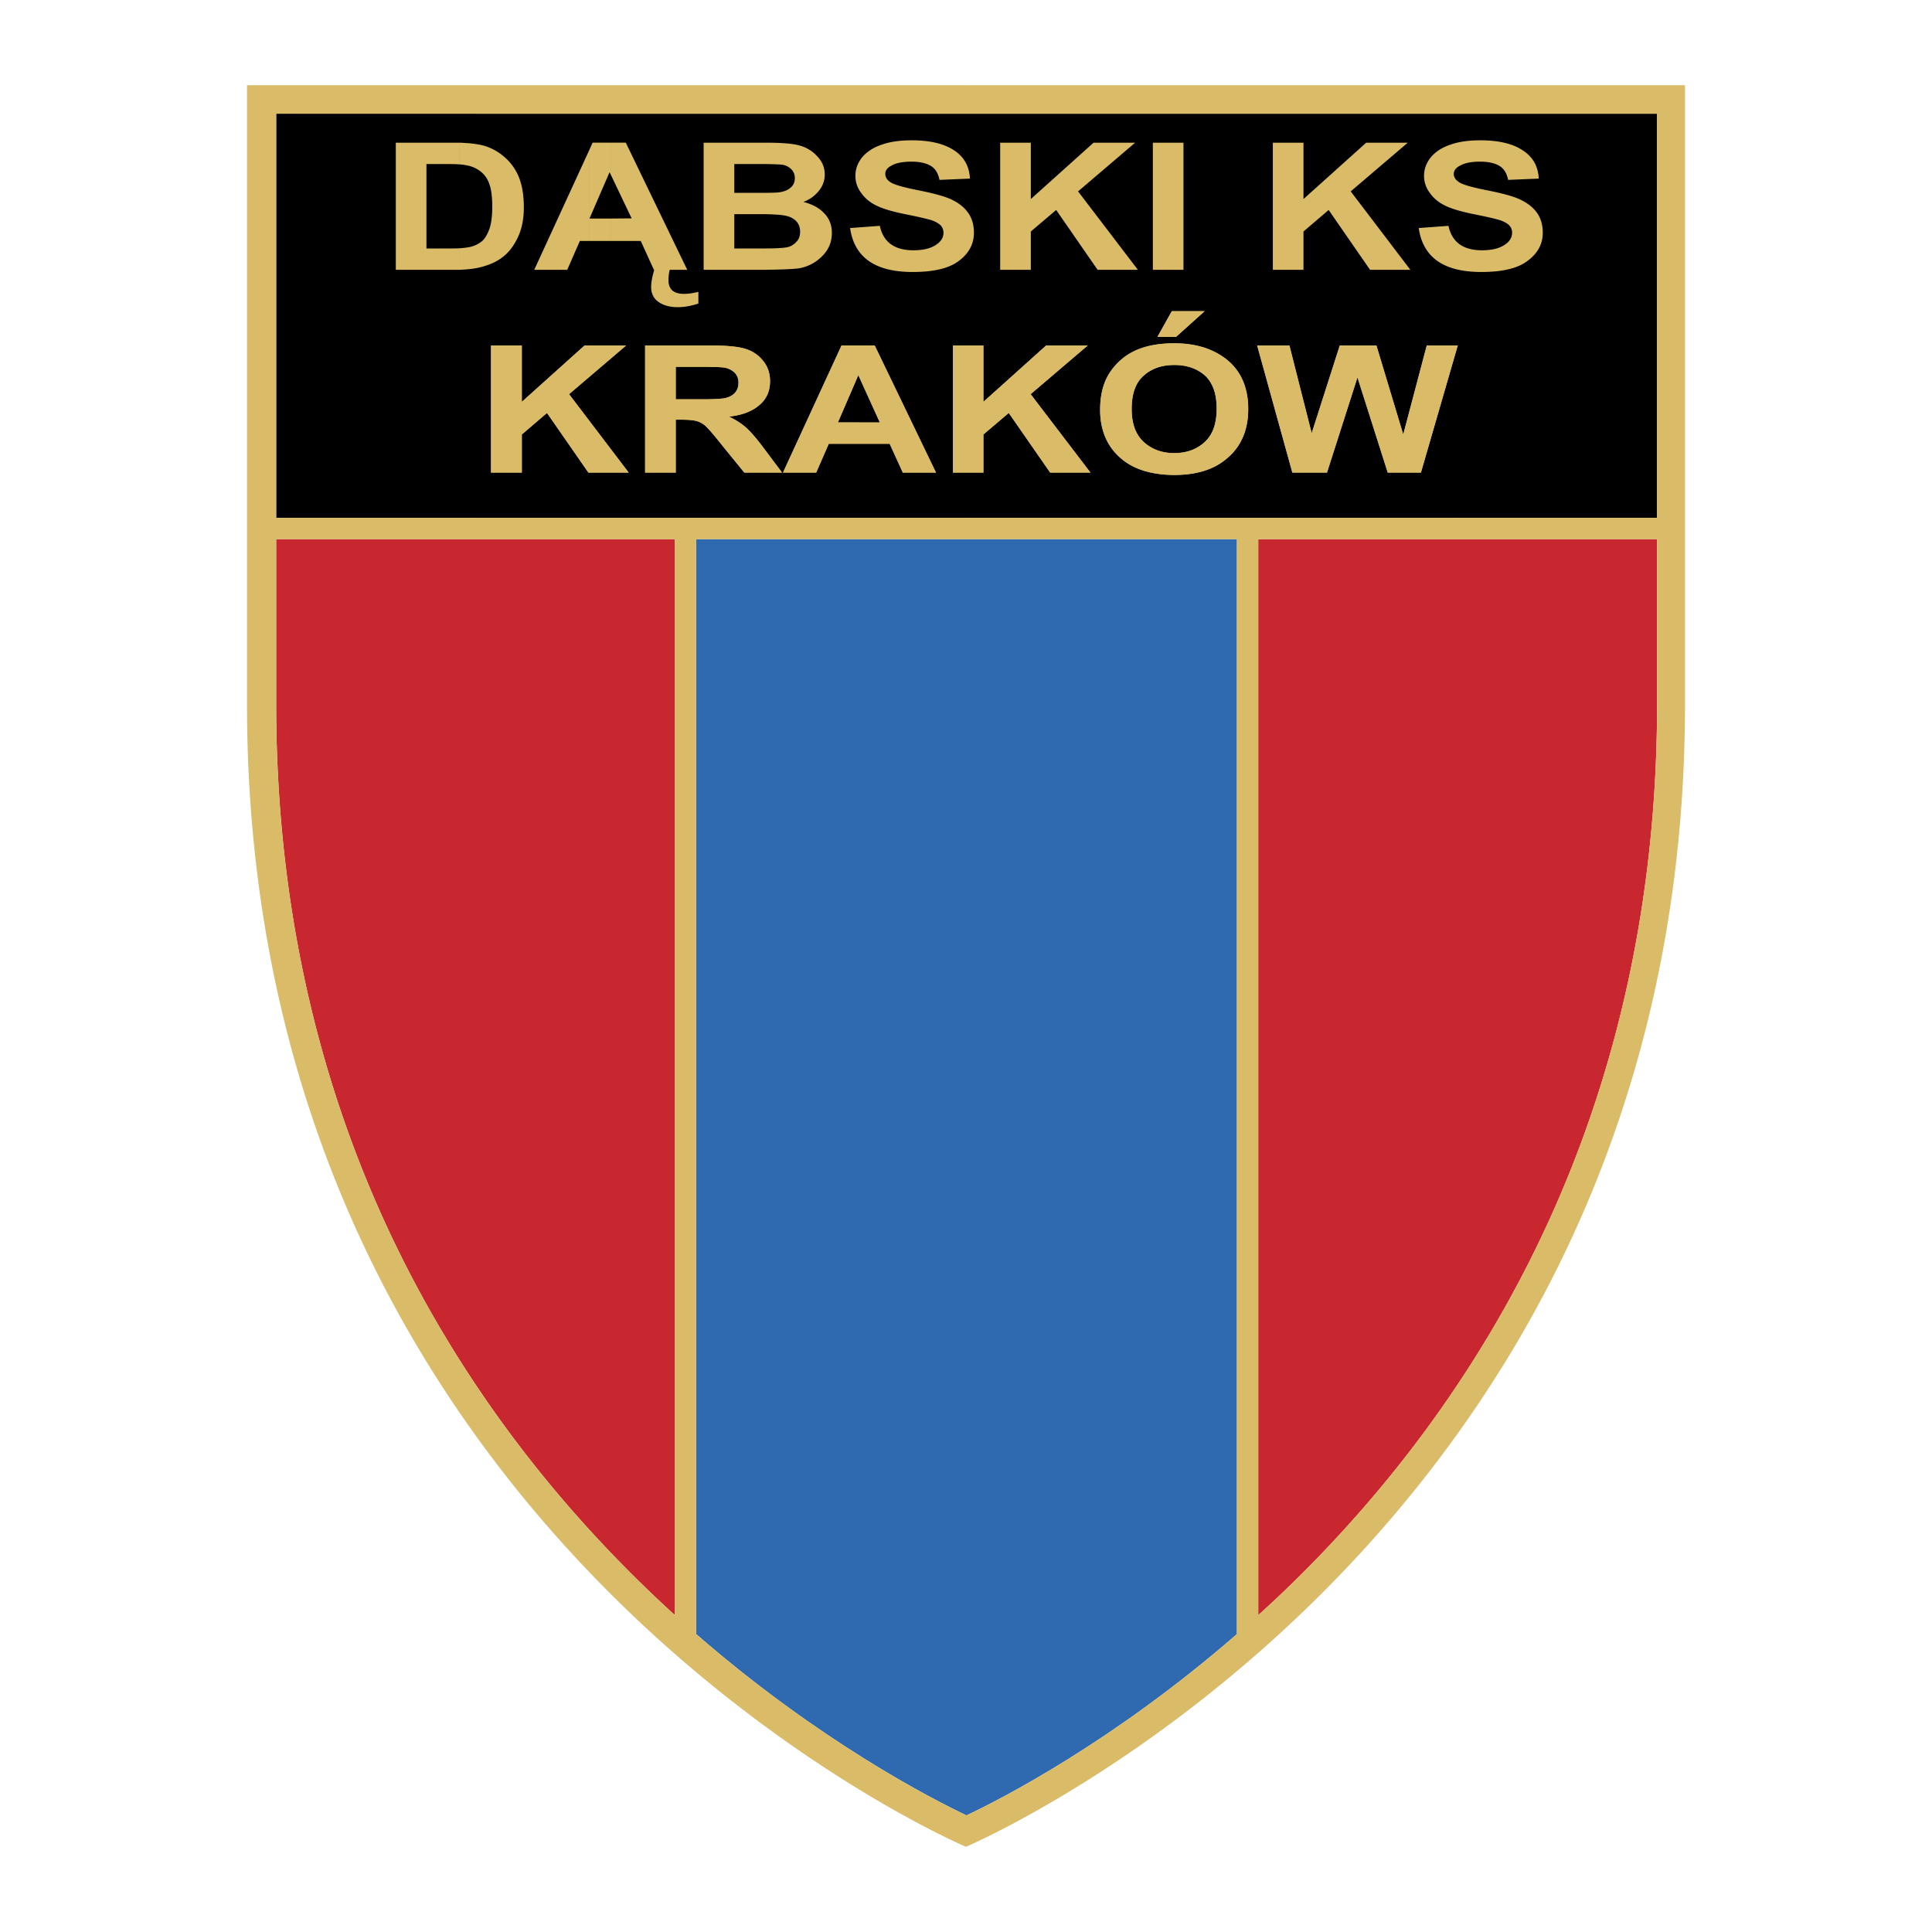 <svg xmlns="http://www.w3.org/2000/svg" width="2500" height="2500" viewBox="0 0 192.756 192.756"><g fill-rule="evenodd" clip-rule="evenodd"><path fill="#fff" d="M0 0h192.756v192.756H0V0z"/><path d="M27.554 51.664h137.774V11.343H27.554v40.321z"/><path d="M125.535 53.792v107.353a117.652 117.652 0 0 0 4.914-4.695c10.135-10.244 18.195-21.816 23.98-34.426 7.225-15.756 10.898-33.151 10.898-51.783V53.792h-39.792zM67.329 53.792H27.554v16.449c0 18.632 3.657 36.027 10.881 51.783 5.786 12.609 13.865 24.182 24 34.426a128.975 128.975 0 0 0 4.895 4.695V53.792h-.001z" fill="#c8272f"/><path d="M69.458 163.037c12.318 10.717 23.527 16.447 26.965 18.086 3.475-1.639 14.665-7.369 26.983-18.086V53.792H69.458v109.245z" fill="#2f6ab0"/><path d="M145.424 143.039c12.609-17.594 22.689-41.467 22.689-72.798V8.504h-22.689v2.838h19.904v40.321h-19.904v2.128h19.904V70.24c0 18.632-3.674 36.027-10.898 51.783a115.726 115.726 0 0 1-9.006 16.104v4.912zm-49.001 41.195c1.418-.619 28.549-12.627 49-41.195v-4.912c-4.312 6.496-9.334 12.609-14.975 18.322a117.006 117.006 0 0 1-4.914 4.695V53.792h19.889v-2.128h-49v2.128h26.983v109.245c-12.318 10.717-23.508 16.447-26.983 18.086v3.111zm49.001-175.73h-49v2.838h49V8.504zM47.442 143.203c20.997 29.223 48.927 41.049 48.927 41.049s.018-.018.055-.018v-3.111c-3.438-1.639-14.647-7.369-26.965-18.086V53.792h26.965v-2.128H47.443v2.128H67.33v107.353a129.763 129.763 0 0 1-4.895-4.695c-5.659-5.713-10.663-11.826-14.993-18.322v5.075zM96.423 8.504H47.442v2.838h48.981V8.504zm-71.78 0V70.24c0 31.441 10.135 55.349 22.799 72.962v-5.076a117.49 117.49 0 0 1-9.007-16.104c-7.224-15.756-10.881-33.151-10.881-51.783V53.79h19.888v-2.128H27.554V11.341h19.888V8.504H24.643z" fill="#dabb68"/><path d="M45.84 14.236c1.056.036 1.893.146 2.475.309a5.453 5.453 0 0 1 2.001 1.11 5.233 5.233 0 0 1 1.438 1.983c.345.837.509 1.856.509 3.057 0 1.11-.182 2.056-.546 2.875-.364.801-.819 1.456-1.383 1.929-.546.473-1.219.819-2.02 1.055-.673.218-1.492.328-2.475.364v-2.146c.51-.037.91-.091 1.183-.164a2.791 2.791 0 0 0 1.11-.582c.273-.255.509-.673.709-1.219.182-.564.273-1.292.273-2.202 0-.946-.091-1.692-.291-2.238-.182-.545-.491-.964-.892-1.273s-.892-.527-1.474-.619a4.033 4.033 0 0 0-.619-.073v-2.166h.002zm-6.35 0h6.35v2.165c-.473-.036-1.091-.036-1.892-.036h-1.401v8.424h2.329c.345 0 .673 0 .964-.018v2.146h-6.35V14.236zM76.281 14.236h.055c1.674 0 2.838.091 3.53.309.673.2 1.237.564 1.71 1.092.473.509.709 1.11.709 1.765 0 .618-.2 1.164-.601 1.655-.4.492-.909.855-1.528 1.092.873.218 1.583.601 2.074 1.128.51.527.765 1.183.765 1.947 0 .928-.328 1.71-.982 2.347a4.254 4.254 0 0 1-2.311 1.201c-.528.073-1.674.127-3.421.146v-2.129c1.183 0 1.947-.055 2.292-.127.364-.091.655-.273.892-.546.255-.255.364-.601.364-1.001 0-.418-.127-.764-.382-1.037s-.6-.455-1.037-.546c-.364-.091-1.074-.146-2.129-.164v-2.129c.673 0 1.128-.018 1.328-.037.528-.055.946-.2 1.238-.455.309-.237.454-.564.454-.982 0-.364-.127-.655-.364-.892a1.595 1.595 0 0 0-.892-.437c-.236-.036-.836-.054-1.765-.072v-2.128h.001zm-6.077 0h6.077v2.129h-3.02v2.875h3.02v2.129h-3.02v3.42h3.02v2.129h-6.078V14.236h.001zM84.815 22.751l2.966-.218c.346 1.62 1.455 2.438 3.348 2.438.928 0 1.656-.164 2.202-.509.528-.328.801-.746.801-1.237 0-.273-.091-.527-.273-.728-.2-.2-.473-.364-.873-.509-.382-.127-1.292-.346-2.766-.637-1.31-.273-2.274-.564-2.875-.892a3.777 3.777 0 0 1-1.456-1.256 2.775 2.775 0 0 1-.546-1.655c0-.691.236-1.311.691-1.875.473-.545 1.11-.964 1.929-1.237.801-.292 1.82-.437 3.002-.437 1.802 0 3.221.328 4.222 1 1.001.655 1.528 1.602 1.583 2.821l-3.039.127c-.127-.673-.437-1.146-.874-1.401-.455-.273-1.11-.418-1.929-.418-.837 0-1.492.127-1.929.364-.455.218-.673.51-.673.855s.182.637.582.873 1.328.491 2.802.782c1.546.31 2.674.619 3.348.965.691.346 1.201.782 1.565 1.31.364.527.546 1.183.546 1.947 0 1.11-.492 2.038-1.474 2.784-.983.764-2.529 1.128-4.64 1.128-3.747 0-5.822-1.456-6.24-4.385zM99.789 26.917V14.236h3.057v5.622l6.259-5.622h4.149l-5.695 4.858 5.968 7.823h-4.021l-4.131-5.967-2.529 2.147v3.82h-3.057zM115.02 26.917V14.236h3.056v12.681h-3.056zM126.992 26.917V14.236h3.057v5.622l6.258-5.622h4.148l-5.693 4.858 5.949 7.823h-4.022l-4.13-5.967-2.51 2.147v3.82h-3.057zM141.547 22.751l2.967-.218c.346 1.62 1.455 2.438 3.348 2.438.928 0 1.656-.164 2.201-.509.527-.328.801-.746.801-1.237 0-.273-.09-.527-.273-.728-.199-.2-.473-.364-.873-.509-.381-.127-1.291-.346-2.766-.637-1.309-.273-2.273-.564-2.875-.892a3.781 3.781 0 0 1-1.455-1.256 2.781 2.781 0 0 1-.545-1.655c0-.691.236-1.311.691-1.875.473-.545 1.109-.964 1.928-1.237.801-.292 1.82-.437 3.002-.437 1.803 0 3.221.328 4.223 1 1.018.655 1.545 1.602 1.6 2.821l-3.057.127c-.127-.673-.436-1.146-.873-1.401-.455-.273-1.109-.418-1.928-.418-.838 0-1.492.127-1.93.364-.455.218-.691.51-.691.855s.201.637.602.873c.398.236 1.328.491 2.801.782 1.547.31 2.676.619 3.348.965.691.346 1.219.782 1.584 1.31.363.527.545 1.183.545 1.947 0 1.11-.49 2.038-1.492 2.784-.982.764-2.529 1.128-4.639 1.128-3.75 0-5.824-1.456-6.244-4.385zM48.988 47.151V34.468h3.075v5.623l6.259-5.623h4.149l-5.695 4.859 5.95 7.824h-4.021l-4.131-5.95-2.511 2.147v3.803h-3.075zM70.549 34.468h.292c1.656 0 2.838.11 3.548.346.71.218 1.292.619 1.747 1.183.455.564.692 1.237.692 2.02 0 1.001-.346 1.801-1.074 2.402-.709.619-1.71 1.001-3.021 1.146.673.327 1.219.673 1.656 1.055.437.382 1.038 1.055 1.784 2.056l1.855 2.475h-3.767l-2.22-2.729c-.691-.873-1.201-1.474-1.492-1.765v-2.82c.928-.019 1.547-.055 1.838-.127.382-.091.691-.255.928-.509.237-.255.364-.601.364-1.019 0-.4-.127-.728-.364-.983a1.972 1.972 0 0 0-.964-.509c-.236-.054-.837-.073-1.802-.091v-2.131zm-6.186 12.683V34.468h6.186v2.129H67.42v3.239H70.548v2.82a2.258 2.258 0 0 0-1.001-.636c-.309-.091-.819-.146-1.51-.146h-.617v5.277h-3.057zM93.385 47.151h-3.312l-1.31-2.875h-3.075v-2.129h2.093l-2.093-4.604v-3.075h1.583l6.114 12.683zm-7.697-2.875h-3.002l-1.255 2.875h-3.312l5.841-12.683h1.729v3.075l-.055-.109-2.038 4.712h2.092v2.13zM95.077 47.151V34.468h3.038v5.623l6.26-5.623h4.148l-5.695 4.859 5.969 7.824h-4.022l-4.13-5.95-2.53 2.147v3.803h-3.038zM117.148 34.25c2.184 0 3.947.564 5.33 1.692 1.365 1.146 2.057 2.766 2.057 4.876s-.729 3.785-2.184 4.967c-1.273 1.074-3.002 1.601-5.203 1.601v-2.183h.018c1.219 0 2.221-.364 3.02-1.092.801-.728 1.201-1.838 1.201-3.348 0-1.492-.4-2.583-1.164-3.293-.781-.691-1.801-1.056-3.057-1.056h-.018V34.25zm0-.636v-2.566h3.037l-2.855 2.566h-.182zm-7.388 7.278c0-1.51.328-2.766.982-3.749.656-.964 1.512-1.71 2.566-2.183s2.328-.709 3.84-.709v2.165c-1.256 0-2.275.364-3.057 1.074-.801.709-1.184 1.819-1.184 3.312 0 1.474.4 2.565 1.219 3.312.818.728 1.82 1.092 3.021 1.092v2.183c-2.203-.018-3.949-.527-5.223-1.583-1.436-1.184-2.164-2.84-2.164-4.914zm7.388-9.844v2.566h-1.674l1.438-2.566h.236zM128.938 47.151l-3.512-12.683h3.22l2.221 8.753 2.803-8.753h3.656l2.676 8.88 2.346-8.88h3.093l-3.675 12.683h-3.311l-3.021-9.498-3.039 9.498h-3.457z" fill="#dabb68"/><path fill="#dabb68" d="M48.988 47.151V34.468h3.075v5.623l6.259-5.623h4.149l-5.695 4.859 5.95 7.824h-4.021l-4.131-5.95-2.511 2.147v3.803h-3.075zM70.549 34.468h.292c1.656 0 2.838.11 3.548.346.71.218 1.292.619 1.747 1.183.455.564.692 1.237.692 2.02 0 1.001-.346 1.801-1.074 2.402-.709.619-1.71 1.001-3.021 1.146.673.327 1.219.673 1.656 1.055.437.382 1.038 1.055 1.784 2.056l1.855 2.475h-3.767l-2.22-2.729c-.691-.873-1.201-1.474-1.492-1.765v-2.82c.928-.019 1.547-.055 1.838-.127.382-.091.691-.255.928-.509.237-.255.364-.601.364-1.019 0-.4-.127-.728-.364-.983a1.972 1.972 0 0 0-.964-.509c-.236-.054-.837-.073-1.802-.091v-2.131zm-6.186 12.683V34.468h6.186v2.129H67.42v3.239H70.548v2.82a2.258 2.258 0 0 0-1.001-.636c-.309-.091-.819-.146-1.51-.146h-.617v5.277h-3.057zM93.385 47.151h-3.312l-1.31-2.875h-3.075v-2.129h2.093l-2.093-4.604v-3.075h1.583l6.114 12.683zm-7.697-2.875h-3.002l-1.255 2.875h-3.312l5.841-12.683h1.729v3.075l-.055-.109-2.038 4.712h2.092v2.13zM95.077 47.151V34.468h3.038v5.623l6.26-5.623h4.148l-5.695 4.859 5.969 7.824h-4.022l-4.13-5.95-2.53 2.147v3.803h-3.038zM117.148 34.25c2.184 0 3.947.564 5.33 1.692 1.365 1.146 2.057 2.766 2.057 4.876s-.729 3.785-2.184 4.967c-1.273 1.074-3.002 1.601-5.203 1.601v-2.183h.018c1.219 0 2.221-.364 3.02-1.092.801-.728 1.201-1.838 1.201-3.348 0-1.492-.4-2.583-1.164-3.293-.781-.691-1.801-1.056-3.057-1.056h-.018V34.25zm0-.636v-2.566h3.037l-2.855 2.566h-.182zm-7.388 7.278c0-1.51.328-2.766.982-3.749.656-.964 1.512-1.71 2.566-2.183s2.328-.709 3.84-.709v2.165c-1.256 0-2.275.364-3.057 1.074-.801.709-1.184 1.819-1.184 3.312 0 1.474.4 2.565 1.219 3.312.818.728 1.82 1.092 3.021 1.092v2.183c-2.203-.018-3.949-.527-5.223-1.583-1.436-1.184-2.164-2.84-2.164-4.914zm7.388-9.844v2.566h-1.674l1.438-2.566h.236zM128.938 47.151l-3.512-12.683h3.22l2.221 8.753 2.803-8.753h3.656l2.676 8.88 2.346-8.88h3.093l-3.675 12.683h-3.311l-3.021-9.498-3.039 9.498h-3.457zM68.566 26.917H66.82a4.24 4.24 0 0 0-.127 1.037c0 .474.146.819.4 1.037.273.219.655.328 1.146.328.437 0 .91-.073 1.438-.2v1.164c-.709.237-1.401.364-2.074.364-.782 0-1.419-.182-1.911-.528-.491-.345-.728-.855-.728-1.492 0-.455.109-1.019.31-1.71h-.036l-1.31-2.875h-3.002v-2.238l2.093-.018-2.093-4.385v-3.166h1.51l6.13 12.682zm-7.642-2.875h-2.129v-2.183l.019-.055-.019.055v-6.896l.328-.728h1.801v3.166l-.109-.219-2.001 4.622h2.11v2.238zm-2.129 0h-.945l-1.255 2.875h-3.293l5.495-11.954v6.896l-.018.037.018-.037v2.183h-.002z"/></g></svg>